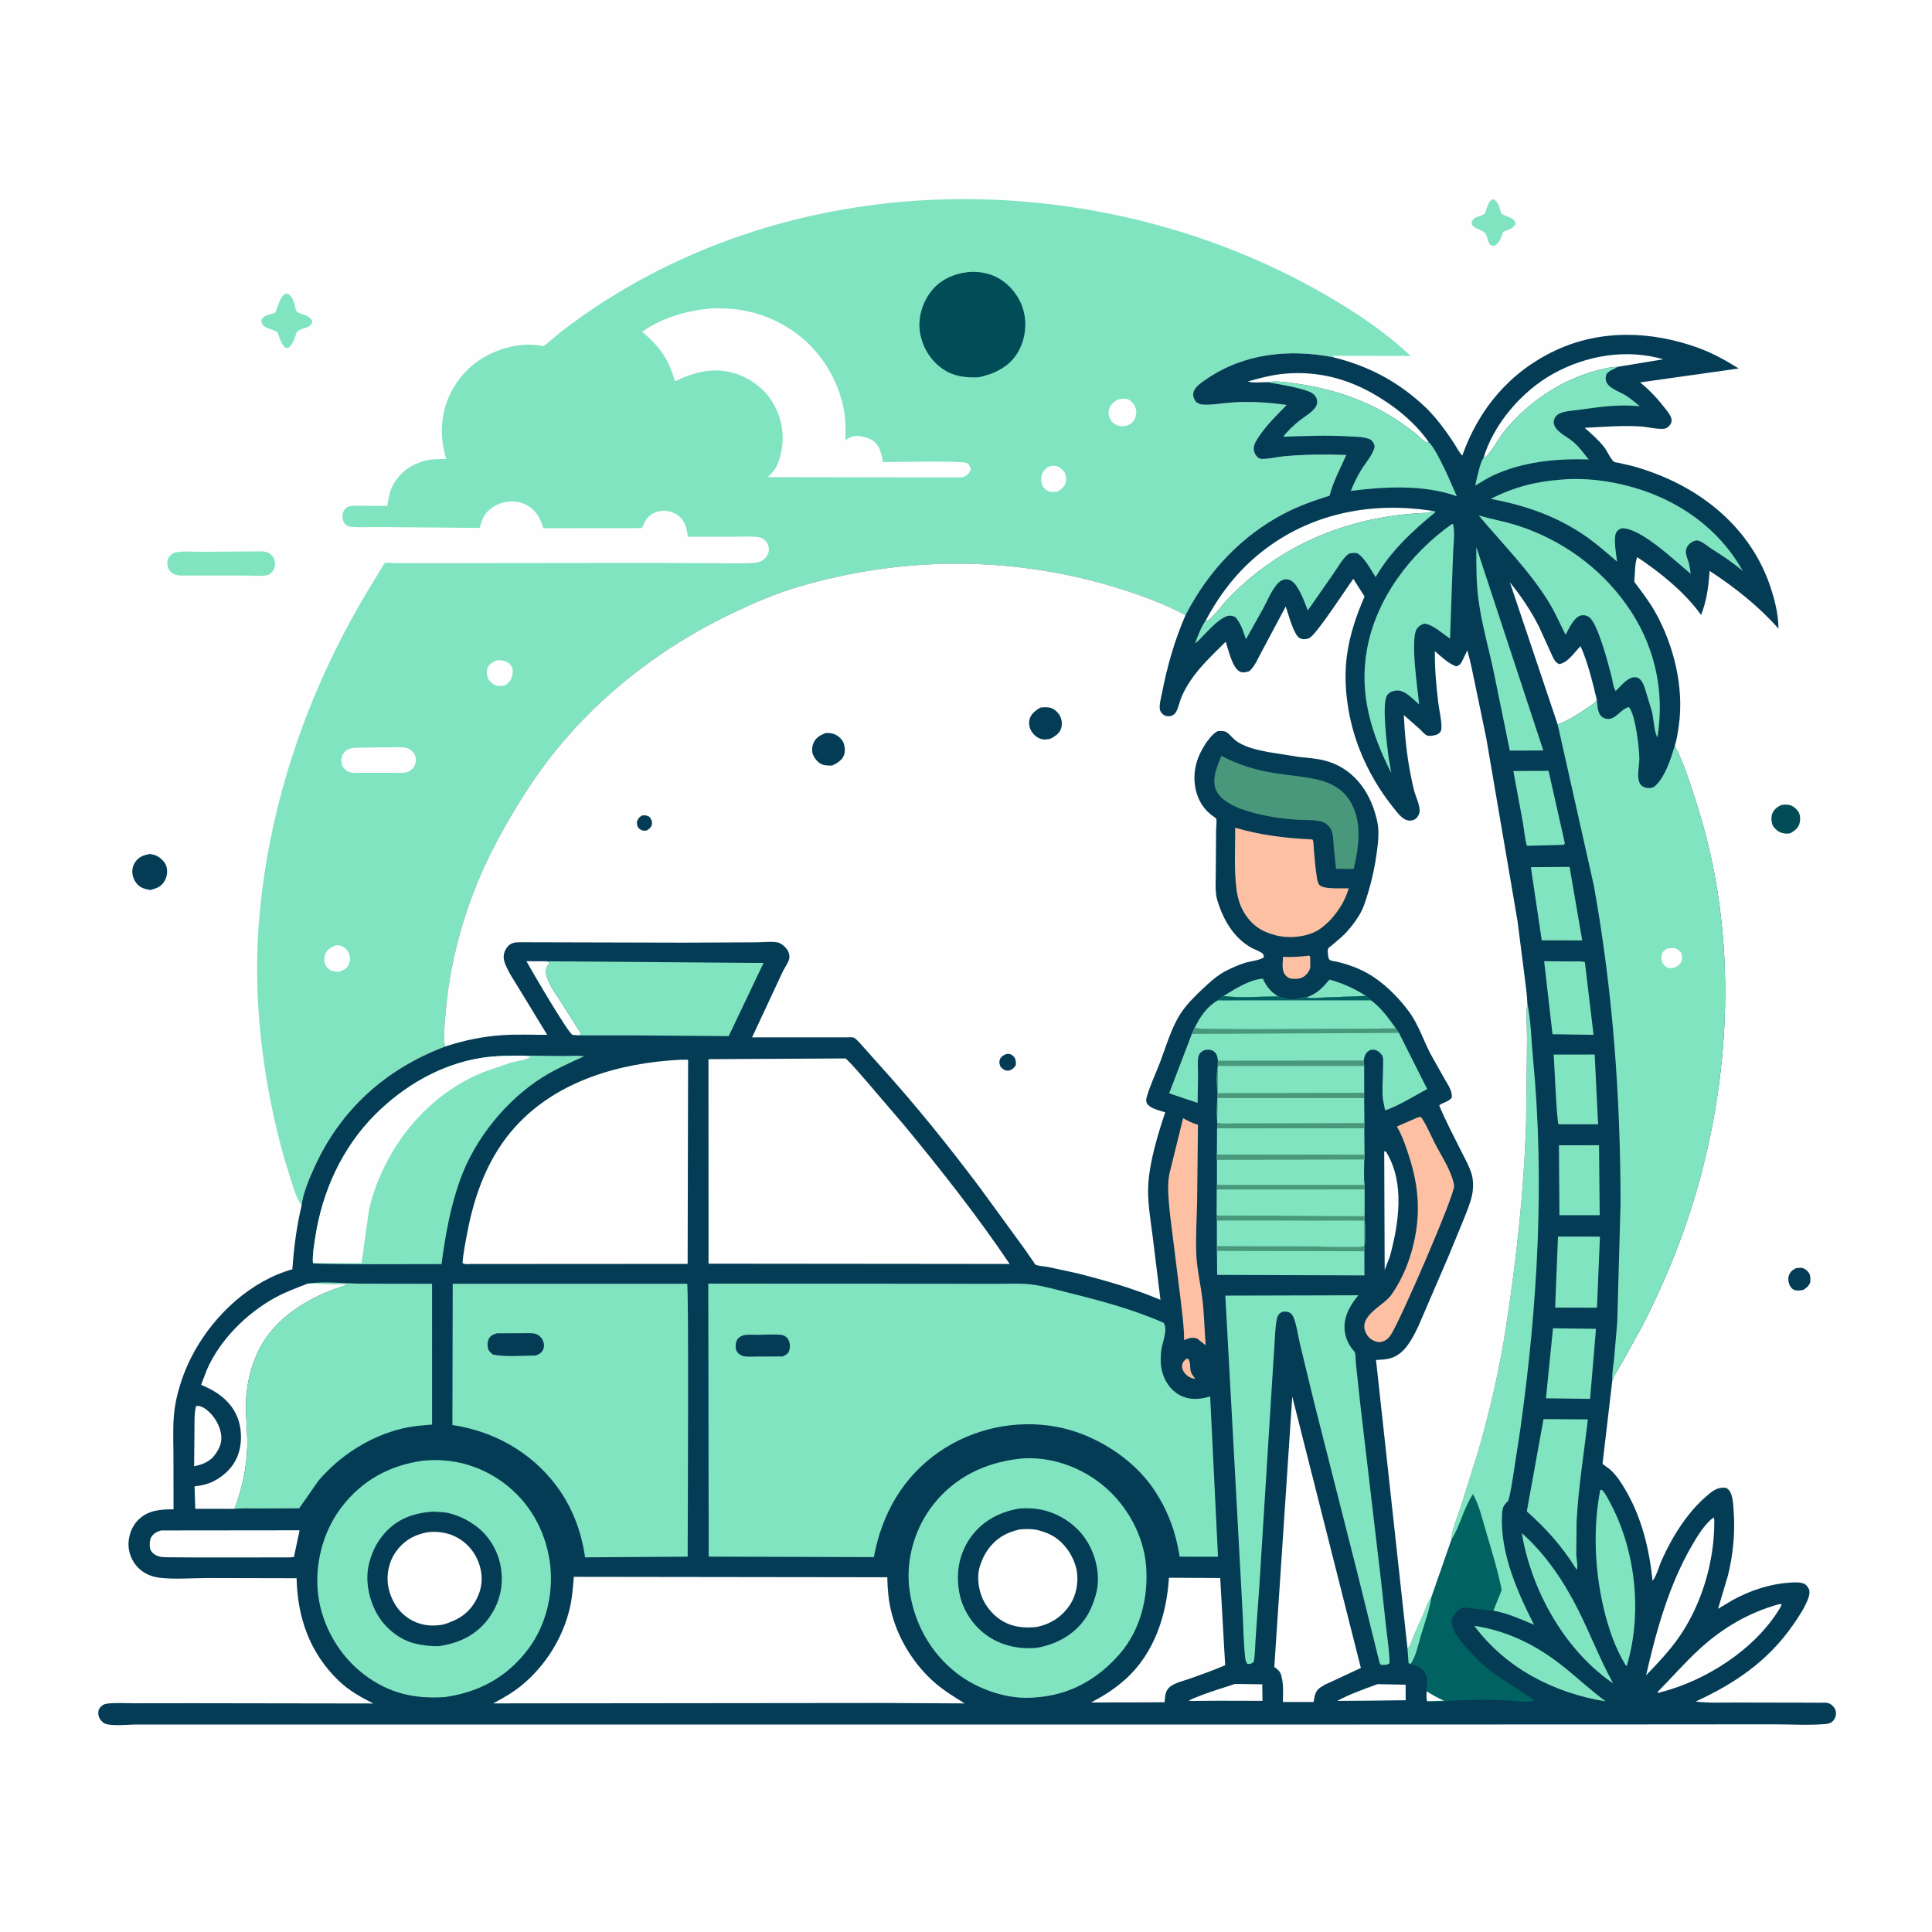 <svg version="1.1" xmlns="http://www.w3.org/2000/svg" style="display: block;" viewBox="0 0 2048 2048" width="1024" height="1024">
<path transform="translate(0,0)" fill="rgb(254,254,254)" d="M -0 -0 L 2048 0 L 2048 2048 L -0 2048 L -0 -0 z"/>
<path transform="translate(0,0)" fill="rgb(5,60,85)" d="M 1903.44 1344.5 C 1904.99 1344.13 1906.58 1343.99 1908.17 1343.94 C 1911.51 1343.84 1913.78 1345.24 1916.05 1347.54 C 1919.58 1351.11 1919.13 1354.75 1918.94 1359.5 C 1917.07 1363.61 1915.13 1365.03 1911.39 1367.48 C 1908.97 1367.77 1906.2 1368.28 1903.78 1367.86 C 1901.1 1367.4 1899.13 1365.93 1897.78 1363.62 C 1895.98 1360.54 1895.01 1355.85 1896.21 1352.38 C 1897.63 1348.28 1899.7 1346.49 1903.44 1344.5 z"/>
<path transform="translate(0,0)" fill="rgb(0,77,88)" d="M 1887.92 853.5 C 1890.69 852.721 1894.06 852.764 1896.87 853.342 C 1900.52 854.091 1904.36 857.373 1906.33 860.434 C 1908.45 863.714 1908.57 868.705 1907.7 872.408 C 1906.43 877.804 1902.14 880.895 1897.56 883.414 C 1895.61 883.726 1893.81 883.757 1891.85 883.517 C 1886.7 882.887 1882.75 880.292 1879.8 876 C 1877.67 872.895 1877.33 866.665 1878.43 863.192 C 1879.89 858.526 1883.69 855.507 1887.92 853.5 z"/>
<path transform="translate(0,0)" fill="rgb(5,60,85)" d="M 158.531 905.248 C 160.821 905.575 163.383 905.987 165.5 906.956 C 169.99 909.011 174.821 913.42 176.317 918.265 C 177.857 923.253 177.228 928.835 174.741 933.371 C 171.091 940.028 166.369 941.515 159.368 943.446 C 155.608 942.833 151.709 942.017 148.5 939.839 C 144.254 936.958 141.714 932.548 140.64 927.613 C 139.588 922.78 140.648 917.824 143.417 913.749 C 147.191 908.196 152.221 906.55 158.531 905.248 z"/>
<path transform="translate(0,0)" fill="rgb(129,228,193)" d="M 1581.34 211.5 L 1584.14 211.5 C 1588.35 215.339 1589.61 219.074 1590.85 224.571 L 1591.12 225.81 C 1593.98 228.573 1598.01 229.137 1601.5 230.929 C 1604.84 232.644 1605.42 233.502 1606.73 237 C 1604.26 242.322 1598.58 243.759 1593.44 245.734 C 1591.47 251.1 1590.1 256.282 1585.5 260.003 L 1584.38 260.366 C 1576.2 261.965 1577.87 250.808 1574.12 246.92 C 1571.39 244.093 1565.75 242.971 1562.46 240.479 C 1560.23 238.795 1560.41 238.12 1559.98 235.5 C 1562.53 228.558 1569.54 230.21 1574.07 226.364 C 1574.33 226.148 1575.32 222.654 1575.47 222.228 C 1576.87 218.233 1577.87 214.162 1581.34 211.5 z"/>
<path transform="translate(0,0)" fill="rgb(129,228,193)" d="M 302.187 311.5 L 305.5 311.442 C 309.678 314.565 311.001 318.312 312.365 323.235 C 312.912 325.21 313.423 329.488 315.108 330.619 C 321.113 334.653 326.28 332.787 330.948 340 L 330.724 341.675 C 329.839 348.289 318.562 347.431 314.867 351.771 C 314.146 352.618 313.323 355.884 312.896 357 C 311.15 361.557 309.843 365.125 306.075 368.5 C 304.876 368.734 303.718 368.705 302.5 368.727 C 298.332 364.437 296.543 359.451 294.84 353.8 L 294.47 352.543 C 290.24 349.552 285.17 348.866 280.825 346.299 C 277.714 344.461 277.434 342.869 276.8 339.5 C 279.458 334.388 283.392 334.127 288.394 332.517 C 288.827 332.377 291.534 331.679 291.803 331.397 C 292.315 330.861 293.129 327.996 293.419 327.257 C 295.632 321.616 297.118 315.038 302.187 311.5 z"/>
<path transform="translate(0,0)" fill="rgb(129,228,193)" d="M 271.678 584.497 C 275.814 584.334 282.008 584.247 285.548 586.533 C 288.504 588.442 291.044 591.934 291.428 595.5 C 291.856 599.481 290.918 603.772 288.075 606.66 C 286.661 608.098 285.009 609.387 282.978 609.761 C 275.732 611.097 266.175 610.038 258.712 610.06 L 197.998 610.076 C 192.451 610.101 186.697 610.637 182 607.109 C 179.071 604.909 177.641 601.125 177.402 597.582 C 177.191 594.452 177.866 591.623 180.078 589.324 C 182.007 587.32 183.439 586.13 186.229 585.546 C 194.322 583.853 204.639 584.99 213 584.93 L 271.678 584.497 z"/>
<path transform="translate(0,0)" fill="rgb(129,228,193)" d="M 319.737 1277.78 C 315.205 1271.72 313.167 1265.09 310.717 1258.02 L 301.481 1228.6 C 277.725 1143.88 267.009 1054.42 275.386 966.572 C 286.678 848.145 326.398 733.478 386.824 631.285 L 403.801 603.227 C 404.441 602.239 407.157 597.299 407.931 596.886 C 409.2 596.211 417.174 596.903 418.972 596.906 L 463.184 596.97 L 686.268 596.718 L 758.286 596.982 C 771.621 597.023 785.604 597.698 798.881 596.676 C 803.319 596.334 806.816 595.547 810.211 592.522 C 813.12 589.931 814.95 586.551 815.022 582.613 C 815.086 579.12 813.671 575.642 811.222 573.158 C 809.327 571.236 807.179 569.974 804.5 569.516 C 796.531 568.154 787.499 568.984 779.372 568.974 L 729.287 568.974 L 727.407 559.192 C 725.614 552.828 721.274 547.113 715.287 544.166 C 708.747 540.949 701.438 540.57 694.657 543.168 C 687.339 545.971 683.979 551.493 681.12 558.397 L 680.55 559.8 L 576.012 559.912 C 574.531 555.881 573.137 551.364 570.95 547.666 C 566.432 540.025 559.445 534.66 550.84 532.5 C 541.869 530.248 531.354 532.037 523.5 536.948 C 513.943 542.923 511.076 549.104 508.576 559.622 L 402.531 558.677 C 392.647 558.43 381.898 559.427 372.158 558.404 C 369.405 558.115 367.301 557.255 365.5 555.051 C 363.605 552.732 362.924 549.938 363.018 547 C 363.125 543.633 364.365 540.588 366.951 538.38 C 370.149 535.649 376.265 536.129 380.175 536.127 L 410.57 536.349 C 411.68 528.402 412.84 520.899 416.8 513.798 C 424.085 500.737 434.903 492.935 449 488.781 C 456.833 486.473 464.935 486.705 473.04 486.543 C 468.249 471.774 467.03 455.02 469.907 439.75 C 474.26 416.655 488.356 395.025 507.896 381.943 C 527.24 368.993 552.93 362.088 575.929 366.882 C 576.858 367.075 592.18 353.604 594.684 351.673 C 711.288 261.771 855.305 215.093 1002 211.329 C 1142.35 207.727 1284.5 242.578 1406 313.026 C 1437.27 331.154 1469.11 352.388 1495.38 377.362 L 1413.55 377.22 L 1413.04 378.656 C 1367.12 369.751 1319.31 374.457 1279.85 401.2 C 1274.86 404.583 1265.93 410.135 1264.96 416.5 C 1264.37 420.345 1265.67 423.122 1267.86 426.14 C 1270.05 427.548 1271.9 428.677 1274.59 428.866 C 1284.85 429.587 1296.89 427.211 1307.32 426.554 C 1326.36 425.357 1345.07 426.633 1363.93 429.288 C 1353.63 439.784 1343.08 450.038 1334.81 462.284 C 1332.31 466 1329.22 470.457 1329.03 475.062 C 1328.88 478.649 1330.38 482.057 1332.93 484.519 C 1334.71 486.244 1336.33 486.584 1338.82 486.5 C 1346.9 486.226 1355.3 484.083 1363.46 483.427 C 1384.37 481.743 1406.07 481.419 1427.03 482.322 C 1420.65 496.842 1413.43 509.922 1409.37 525.404 C 1392.88 530.586 1376.64 536.317 1361.29 544.34 C 1315.96 568.031 1280.9 605.545 1257.43 650.66 L 1256.66 652.148 C 1232.64 639.158 1204.66 629.284 1178.58 621.495 C 1069.46 588.912 953.754 589.904 844.785 622.536 C 821.792 629.421 799.205 639.171 777.533 649.434 C 705.57 683.512 639.714 733.156 589.446 795.139 C 565.262 824.959 544.921 857.883 526.824 891.67 C 497.081 947.201 477.385 1011.06 472.292 1073.94 C 471.357 1085.48 469.952 1097.96 471.551 1109.47 C 408.824 1133.21 360.987 1176.09 333.156 1237.62 C 327.88 1249.28 321.028 1265.09 319.737 1277.78 z"/>
<path transform="translate(0,0)" fill="rgb(254,254,254)" d="M 1112.15 494.5 C 1114.37 493.776 1116.42 493.59 1118.74 493.878 C 1122.37 494.328 1126.09 497.441 1128.18 500.332 C 1130.31 503.287 1130.56 507.899 1129.73 511.358 C 1128.59 516.049 1125.09 518.513 1121.28 521.031 C 1118.89 521.484 1116.42 521.653 1114 521.345 C 1110.81 520.941 1107.99 519.089 1106.11 516.5 C 1103.61 513.057 1103.22 507.762 1104.22 503.729 C 1105.34 499.231 1108.35 496.775 1112.15 494.5 z"/>
<path transform="translate(0,0)" fill="rgb(254,254,254)" d="M 526.034 700.122 C 528.071 699.995 530.164 699.845 532.191 700.144 C 536.068 700.715 539.57 702.42 541.791 705.732 C 544.088 709.158 543.781 713.337 542.747 717.161 C 541.495 721.794 538.543 724.624 534.5 726.933 C 531.803 727.165 528.758 727.464 526.139 726.67 C 522.713 725.631 519.383 722.788 517.693 719.645 C 515.88 716.27 515.549 711.919 516.814 708.32 C 518.357 703.932 522.16 702.164 526.034 700.122 z"/>
<path transform="translate(0,0)" fill="rgb(254,254,254)" d="M 355.15 1002.5 C 357.478 1002.05 359.162 1001.87 361.459 1002.64 C 364.944 1003.8 368.252 1006.89 369.734 1010.26 C 371.348 1013.92 371.479 1018.37 369.882 1022.03 C 367.77 1026.87 364.422 1028.23 359.775 1030.02 C 357.201 1030.06 354.722 1029.94 352.233 1029.21 C 348.782 1028.18 346.338 1025.71 344.853 1022.5 C 343.237 1019.01 343.666 1014.05 345.198 1010.57 C 347.111 1006.23 350.954 1004.18 355.15 1002.5 z"/>
<path transform="translate(0,0)" fill="rgb(254,254,254)" d="M 1185.33 423.5 C 1188.44 422.569 1192.93 422.181 1196.03 423.451 C 1199.35 424.818 1202.02 428.266 1203.38 431.5 C 1204.96 435.283 1204.86 439.597 1203.21 443.358 C 1201.31 447.678 1198.77 449.525 1194.5 451.257 C 1191.59 451.84 1189.02 452.284 1186.11 451.442 C 1181.93 450.231 1178.63 447.806 1176.67 443.862 C 1175.09 440.681 1174.63 436.598 1175.82 433.219 C 1177.53 428.374 1180.94 425.773 1185.33 423.5 z"/>
<path transform="translate(0,0)" fill="rgb(254,254,254)" d="M 383.333 792.484 L 417.371 792.139 C 423.16 792.111 430.915 791.352 435.684 795.251 C 438.358 797.437 440.716 801.193 440.89 804.696 C 441.082 808.55 439.636 812.535 436.858 815.236 C 432.154 819.813 427.352 819.159 421.25 819.238 L 384.704 819.178 C 380.104 819.167 372.452 820.089 368.5 817.677 C 365.348 815.754 362.709 812.915 362.116 809.18 C 361.519 805.414 361.925 801.318 364.412 798.255 C 369.666 791.781 375.839 792.88 383.333 792.484 z"/>
<path transform="translate(0,0)" fill="rgb(0,77,88)" d="M 1026.77 288.378 C 1037.95 287.5 1049.39 289.598 1059.12 295.296 C 1071.6 302.613 1081.46 315.599 1085.05 329.629 C 1088.96 344.934 1086.44 361.905 1077.89 375.266 C 1068.82 389.424 1053.12 396.758 1037.19 399.976 C 1023.98 400.526 1010.75 399.02 999.594 391.286 C 986.409 382.145 977.98 368.467 975.293 352.722 C 972.747 337.797 977.413 321.453 986.5 309.528 C 996.485 296.425 1010.76 290.185 1026.77 288.378 z"/>
<path transform="translate(0,0)" fill="rgb(254,254,254)" d="M 748.9 327.383 C 754.054 326.559 759.977 326.953 765.229 326.97 C 799.752 327.085 834.632 341.561 858.81 366.144 C 877.47 385.116 890.651 410.287 894.935 436.619 C 896.553 446.563 896.339 456.697 896.242 466.737 C 898.652 464.895 900.923 463.269 903.946 462.625 C 910.909 461.142 920.381 463.485 926.081 467.691 C 932.334 472.305 934.52 481.091 935.605 488.356 L 935.814 489.822 C 947.206 489.815 1020.63 488.165 1025 490.948 C 1027.66 492.642 1027.97 494.197 1028.97 497 C 1028.62 498.946 1028.21 500.218 1026.91 501.711 C 1024.68 504.298 1021.99 505.832 1018.53 506.05 L 941.571 506.017 L 814.426 505.795 L 814.333 505.212 C 819.43 500.567 822.597 496.684 825.034 490.04 C 831.921 471.264 831.144 450.801 822.443 432.747 C 814.058 415.347 798.998 402.667 780.806 396.383 C 758.056 388.526 736.546 394.077 715.508 404.211 C 708.626 380.44 699.582 367.712 680.785 351.737 C 700.988 337.387 724.503 330.393 748.9 327.383 z"/>
<path transform="translate(0,0)" fill="rgb(5,60,85)" d="M 1413.04 378.656 C 1449.85 387.721 1480.45 403.62 1508.49 429.296 C 1521.56 441.265 1532.42 456.206 1542.03 471 C 1543.28 472.916 1548.46 482.37 1550.15 482.758 C 1567.72 433.269 1600.61 394.183 1648.56 371.61 C 1697.07 348.771 1751.34 350.84 1800.9 369.005 C 1816.04 374.555 1829.5 382.19 1843.17 390.612 L 1738.61 405.347 C 1749.28 414.113 1757.48 422.956 1765.83 433.851 C 1768.26 437.021 1772.15 441.699 1771.95 446 C 1771.8 449.232 1769.32 452.133 1766.6 453.698 C 1761.94 456.374 1745.84 452.465 1739.76 452.086 C 1719.59 450.826 1699.96 452.464 1679.82 453.521 C 1687.21 460.042 1694.58 466.367 1700.64 474.198 C 1703.69 478.139 1707.54 487.149 1711.17 489.687 C 1711.72 490.069 1714.65 490.403 1715.35 490.549 L 1728.79 493.599 C 1738.21 496.063 1747.39 499.135 1756.46 502.664 C 1812.23 524.362 1858.03 565.244 1877.03 623 C 1880.99 635.046 1884.22 647.964 1885.04 660.642 L 1885.27 666.358 C 1864.18 642.514 1838.84 622.539 1812.24 605.151 C 1811.19 621.506 1809.24 636.506 1803.23 651.909 C 1786.52 628.362 1759.62 606.484 1735.52 590.595 C 1732.75 597.305 1733.26 609.045 1732.36 616.66 C 1740.17 627.054 1748.15 637.409 1754.55 648.755 C 1774.4 683.922 1785.38 729.031 1779.59 769.323 C 1778.59 776.287 1777.56 783.802 1775.36 790.499 C 1785.37 809.909 1791.85 831.472 1798.55 852.196 C 1843.09 989.982 1836.27 1144.85 1792.4 1282.01 C 1778.55 1325.32 1760.73 1367.46 1739.71 1407.79 L 1720.06 1443.26 C 1716.28 1449.88 1711.86 1456.43 1709.08 1463.54 L 1698.73 1551.78 L 1705.98 1557.12 C 1713 1562.94 1718.23 1571.21 1722.83 1578.99 C 1740.3 1608.54 1748.3 1641.94 1751.81 1675.79 C 1756.18 1670.24 1758.6 1660.27 1761.61 1653.6 C 1773.04 1628.19 1789.27 1602.15 1810.92 1584.28 C 1817 1579.26 1821.38 1576.36 1829.5 1577.13 C 1831.42 1578.25 1832.7 1579.13 1833.84 1581.09 C 1837.15 1586.82 1837.4 1596.35 1837.84 1602.94 C 1839.35 1625.55 1837.11 1648.3 1831.65 1670.28 L 1821.19 1705.39 L 1837.33 1695.78 C 1855.28 1686.11 1875.54 1679.19 1895.97 1677.77 C 1900.94 1677.43 1906.7 1676.85 1911.5 1678.46 C 1915.08 1679.67 1916.35 1682.3 1917.97 1685.5 C 1918.29 1688.9 1917.99 1691.23 1916.79 1694.45 C 1913.13 1704.27 1906.77 1713.67 1900.84 1722.26 C 1874.45 1760.53 1839.01 1784.64 1797.36 1803.72 C 1811.38 1805.41 1826.03 1804.73 1840.16 1804.76 L 1907.79 1804.87 L 1928.72 1804.96 C 1932.44 1804.97 1936.62 1804.42 1940 1806.2 C 1942.68 1807.61 1945.45 1810.99 1946.01 1814 C 1946.7 1817.76 1945.67 1821.29 1943.17 1824.17 C 1941.04 1826.63 1937.92 1827.33 1934.79 1827.58 C 1916.36 1829.05 1896.98 1827.81 1878.45 1827.83 L 1763.21 1827.93 L 1394.93 1828.06 L 143.325 1828.05 C 135.737 1828.06 114.516 1830.49 109.327 1825.97 C 105.834 1822.93 104.319 1820.45 104.185 1815.77 C 104.111 1813.16 105.114 1810.88 106.973 1809.09 C 108.753 1807.38 110.534 1806.33 113 1805.99 C 122.25 1804.72 132.783 1805.58 142.176 1805.55 L 202.824 1805.48 L 395.746 1805.77 C 382.511 1799.15 369.741 1791.98 358.994 1781.62 C 328.343 1752.08 315.315 1714.72 314.396 1672.97 L 219.625 1672.76 C 203.196 1672.82 185.14 1674.38 168.877 1672.44 C 158.806 1671.24 149.553 1666.44 143.379 1658.28 C 137.972 1651.12 135.189 1641.45 136.498 1632.5 L 136.747 1631 C 137.9 1623.81 141.08 1616.76 146.229 1611.5 C 156.773 1600.73 169.848 1599.96 183.951 1599.97 L 183.876 1546 C 183.887 1531.17 183.101 1515.79 184.31 1501.01 C 186.223 1477.63 194.896 1452.48 206.307 1432.09 C 228.192 1393 265.988 1357.84 309.91 1345.48 C 311.615 1322.08 314.312 1300.64 319.737 1277.78 C 321.028 1265.09 327.88 1249.28 333.156 1237.62 C 360.987 1176.09 408.824 1133.21 471.551 1109.47 C 469.952 1097.96 471.357 1085.48 472.292 1073.94 C 477.385 1011.06 497.081 947.201 526.824 891.67 C 544.921 857.883 565.262 824.959 589.446 795.139 C 639.714 733.156 705.57 683.512 777.533 649.434 C 799.205 639.171 821.792 629.421 844.785 622.536 C 953.754 589.904 1069.46 588.912 1178.58 621.495 C 1204.66 629.284 1232.64 639.158 1256.66 652.148 L 1257.43 650.66 C 1280.9 605.545 1315.96 568.031 1361.29 544.34 C 1376.64 536.317 1392.88 530.586 1409.37 525.404 C 1413.43 509.922 1420.65 496.842 1427.03 482.322 C 1406.07 481.419 1384.37 481.743 1363.46 483.427 C 1355.3 484.083 1346.9 486.226 1338.82 486.5 C 1336.33 486.584 1334.71 486.244 1332.93 484.519 C 1330.38 482.057 1328.88 478.649 1329.03 475.062 C 1329.22 470.457 1332.31 466 1334.81 462.284 C 1343.08 450.038 1353.63 439.784 1363.93 429.288 C 1345.07 426.633 1326.36 425.357 1307.32 426.554 C 1296.89 427.211 1284.85 429.587 1274.59 428.866 C 1271.9 428.677 1270.05 427.548 1267.86 426.14 C 1265.67 423.122 1264.37 420.345 1264.96 416.5 C 1265.93 410.135 1274.86 404.583 1279.85 401.2 C 1319.31 374.457 1367.12 369.751 1413.04 378.656 z"/>
<path transform="translate(0,0)" fill="rgb(254,192,163)" d="M 1257.44 1440.5 L 1259.01 1440.24 C 1262.35 1442.32 1261.09 1449.9 1262.28 1453.8 C 1263.08 1456.38 1264.56 1458.29 1266.16 1460.44 L 1266.96 1461.5 L 1264.5 1461.25 C 1261.8 1460.32 1259.68 1459.37 1257.57 1457.38 C 1255.06 1455.01 1252.83 1451.62 1253.08 1448 C 1253.35 1443.99 1254.66 1443.02 1257.44 1440.5 z"/>
<path transform="translate(0,0)" fill="rgb(129,228,193)" d="M 1296.92 1055.83 C 1309.13 1048.32 1323.99 1038.66 1338.65 1037.37 C 1342.71 1045.9 1346.72 1051.16 1354.86 1056.21 C 1336.15 1056.27 1315.41 1058.15 1296.92 1055.83 z"/>
<path transform="translate(0,0)" fill="rgb(129,228,193)" d="M 1384.81 1057.29 C 1396.12 1053.35 1401.82 1047.34 1409.32 1038.38 C 1423.76 1042.42 1435.4 1047.71 1448.06 1055.76 L 1405.5 1057.29 C 1399.03 1057.5 1391.06 1058.73 1384.81 1057.29 z"/>
<path transform="translate(0,0)" fill="rgb(254,192,163)" d="M 1383.74 1013.45 L 1387.5 1012.94 L 1388.84 1014 L 1388.98 1025 C 1388.52 1028.87 1385.67 1032.62 1382.59 1034.89 C 1378.07 1038.21 1372.6 1037.84 1367.35 1037.18 C 1365.98 1036.41 1364.47 1035.59 1363.32 1034.5 C 1358.06 1029.53 1359.82 1020.6 1360.14 1014.16 C 1368.11 1014.9 1375.79 1014.18 1383.74 1013.45 z"/>
<path transform="translate(0,0)" fill="rgb(254,254,254)" d="M 1460.36 1785.27 L 1489.98 1785.84 L 1490.11 1802.32 L 1452.25 1802.77 L 1417.47 1803.01 C 1430.96 1795.8 1445.98 1790.44 1460.36 1785.27 z"/>
<path transform="translate(0,0)" fill="rgb(254,254,254)" d="M 613.289 1097.51 L 607 1097.04 C 602.664 1096.02 562.408 1027.08 558.096 1018.93 L 579.558 1019 L 582.89 1020.5 L 582.27 1021.25 C 579.307 1024.93 578.322 1027.57 579.017 1032.34 C 580.473 1042.34 589.886 1054.62 595.251 1063.08 L 616.12 1096 C 614.232 1097.19 615.182 1096.7 613.289 1097.51 z"/>
<path transform="translate(0,0)" fill="rgb(254,254,254)" d="M 1309.03 1785.04 L 1338.06 1785.42 L 1338.3 1802.96 L 1291.5 1802.84 L 1260.39 1803.09 C 1262.11 1801.16 1267.13 1799.6 1269.61 1798.58 C 1282.38 1793.31 1295.95 1789.47 1309.03 1785.04 z"/>
<path transform="translate(0,0)" fill="rgb(254,254,254)" d="M 1467.32 1220.5 L 1469.04 1220.58 L 1469.97 1222.09 C 1489.32 1254.49 1482.69 1297.21 1473.43 1331.61 L 1467.81 1346.29 L 1467.32 1220.5 z"/>
<path transform="translate(0,0)" fill="rgb(254,254,254)" d="M 207.814 1490.5 L 208.813 1490.32 C 212.43 1490.13 216.364 1492.3 219.107 1494.48 C 227.594 1501.24 233.901 1512.14 234.606 1523.05 C 235.176 1531.88 230.529 1539.19 224.999 1545.56 C 218.618 1550.78 213.708 1552.75 205.784 1554.21 L 206.143 1514.12 C 206.262 1506.63 205.87 1497.72 207.814 1490.5 z"/>
<path transform="translate(0,0)" fill="rgb(254,254,254)" d="M 1343.56 405.127 C 1339.02 405.033 1326.36 406.177 1322.83 404.376 C 1334.06 401.189 1345.32 398.113 1356.93 396.678 C 1390.86 392.482 1423.56 399.564 1453.38 416.089 C 1476.44 428.874 1499.37 446.834 1514.49 468.631 C 1513.49 469.313 1513.64 469.435 1512 468.915 C 1509.07 467.988 1502.44 460.956 1499.65 458.8 C 1491.16 452.27 1482.39 445.995 1473.21 440.476 C 1437.98 419.298 1399.13 408.813 1358.5 404.733 C 1353.08 404.189 1348.89 404.243 1343.56 405.127 z"/>
<path transform="translate(0,0)" fill="rgb(254,254,254)" d="M 1572.47 485.85 C 1583.17 449.424 1613.37 414.579 1646.23 396.302 C 1681.42 376.722 1724.03 369.467 1763.15 380.867 L 1714.9 388.836 C 1705.64 389.129 1696.12 391.646 1687.28 394.298 C 1655.37 403.87 1626.67 422.413 1603.86 446.613 C 1599.59 451.154 1595.52 455.899 1591.82 460.924 C 1587.16 467.247 1579.14 482.606 1572.47 485.85 z"/>
<path transform="translate(0,0)" fill="rgb(129,228,193)" d="M 1562.84 1723.47 C 1596.6 1728.42 1626.85 1743.1 1653.74 1763.91 C 1670.27 1776.7 1685.29 1791.1 1702.17 1803.57 C 1647.55 1794.77 1596.3 1768.5 1562.84 1723.47 z"/>
<path transform="translate(0,0)" fill="rgb(129,228,193)" d="M 1604.21 817.287 L 1641.53 817.137 L 1658.83 893.97 L 1657.5 895.595 L 1618.62 896.557 C 1616.23 888.807 1615.67 879.421 1614.21 871.344 L 1604.21 817.287 z"/>
<path transform="translate(0,0)" fill="rgb(129,228,193)" d="M 1652.55 1214.05 L 1695.05 1214.01 L 1695.74 1288.14 L 1653.07 1288.15 L 1652.55 1214.05 z"/>
<path transform="translate(0,0)" fill="rgb(254,254,254)" d="M 1278.16 657.703 C 1294.57 626.939 1315.07 601.347 1343.24 580.55 C 1393.84 543.192 1455.88 532.012 1517.28 541.386 L 1516.5 543.519 C 1434.6 545.578 1358.15 575.421 1301.31 635.265 C 1294.23 642.72 1287.84 652.424 1279.63 658.518 L 1278.16 657.703 z"/>
<path transform="translate(0,0)" fill="rgb(129,228,193)" d="M 1646.95 1117.87 L 1690.42 1117.85 L 1694.07 1191.82 L 1652.12 1191.75 C 1650.09 1188 1647.69 1126.74 1646.95 1117.87 z"/>
<path transform="translate(0,0)" fill="rgb(254,254,254)" d="M 1885.8 1700.5 C 1887.83 1700.25 1886.89 1700.06 1888.61 1701 L 1887.19 1704 C 1861.11 1747.97 1808.67 1781.66 1759.5 1794.05 L 1757.54 1794.59 L 1757.15 1793.5 C 1772.02 1778.52 1786.06 1762.26 1801.61 1748.02 C 1826.14 1725.55 1853.8 1709.39 1885.8 1700.5 z"/>
<path transform="translate(0,0)" fill="rgb(129,228,193)" d="M 1622.77 919.242 L 1663.8 918.915 L 1677.23 996.848 L 1634.31 996.801 L 1622.77 919.242 z"/>
<path transform="translate(0,0)" fill="rgb(129,228,193)" d="M 1636.85 1018.92 L 1666.22 1019.17 C 1670.56 1019.21 1675.88 1018.66 1680.02 1019.86 L 1689.24 1096.97 L 1645.72 1096.32 L 1636.85 1018.92 z"/>
<path transform="translate(0,0)" fill="rgb(129,228,193)" d="M 1651.54 1310.84 L 1696 1310.86 L 1692.86 1386.22 L 1648.54 1386.09 L 1651.54 1310.84 z"/>
<path transform="translate(0,0)" fill="rgb(129,228,193)" d="M 1613.13 1625.09 C 1638.21 1647.28 1657.76 1676.31 1672.73 1706.1 C 1685.74 1731.99 1696.02 1759.05 1710.02 1784.47 L 1708.1 1783.17 C 1657.65 1747.73 1623.18 1685.12 1613.13 1625.09 z"/>
<path transform="translate(0,0)" fill="rgb(129,228,193)" d="M 1646.24 1408.05 L 1691.81 1408.6 L 1685.55 1482.84 L 1638.78 1482.25 L 1646.24 1408.05 z"/>
<path transform="translate(0,0)" fill="rgb(254,254,254)" d="M 1816.44 1608.5 C 1817.12 1609.83 1817.21 1610.58 1817.22 1612.09 C 1817.54 1654.59 1804.27 1700.07 1780.04 1735.12 C 1769.77 1749.98 1757.39 1762.92 1744.93 1775.91 C 1755.63 1728.7 1769.5 1679.13 1794.12 1637.25 C 1800.07 1627.12 1806.99 1615.76 1816.44 1608.5 z"/>
<path transform="translate(0,0)" fill="rgb(254,254,254)" d="M 1651.21 767.993 L 1600.54 617.333 C 1612.51 631.896 1623.13 647.855 1631.6 664.716 L 1645.87 696.093 C 1647.6 699.577 1649.25 702.728 1653 703.989 C 1662.15 702.312 1669.03 691.33 1675.46 684.96 C 1683.58 703.482 1688.03 722.567 1692.76 742.15 C 1690.16 745.691 1686 748.008 1682.4 750.471 C 1672.84 757.009 1662.12 764.002 1651.21 767.993 z"/>
<path transform="translate(0,0)" fill="rgb(254,254,254)" d="M 170.658 1622.34 L 317.575 1622.18 L 311.591 1650.5 L 307.25 1650.91 L 210.262 1650.99 L 182.012 1650.79 C 177.173 1650.73 171.032 1651.1 166.51 1649.19 C 163.6 1647.96 160.423 1645.5 159.398 1642.4 C 158.316 1639.13 158.549 1632.45 160.29 1629.49 C 162.649 1625.46 166.383 1623.64 170.658 1622.34 z"/>
<path transform="translate(0,0)" fill="rgb(129,228,193)" d="M 1289.93 1321.03 L 1394.12 1321.28 C 1410.96 1321.36 1429.39 1322.96 1446.1 1321.12 L 1446.28 1326.39 L 1446.37 1351.98 L 1290.23 1351.43 L 1289.99 1326.02 L 1289.93 1321.03 z"/>
<path transform="translate(0,0)" fill="rgb(73,152,124)" d="M 1289.93 1321.03 L 1394.12 1321.28 C 1410.96 1321.36 1429.39 1322.96 1446.1 1321.12 L 1446.28 1326.39 L 1289.99 1326.02 L 1289.93 1321.03 z"/>
<path transform="translate(0,0)" fill="rgb(129,228,193)" d="M 1696.3 1579.5 L 1697.94 1579.17 C 1700.96 1581.93 1703.18 1586.3 1705.16 1589.87 C 1733.44 1640.86 1741.25 1707.57 1725.08 1763.66 L 1724.77 1765.5 L 1723.5 1765.64 C 1712.04 1746.98 1704.7 1725.24 1699.75 1704 C 1690.5 1664.24 1688.5 1619.77 1696.3 1579.5 z"/>
<path transform="translate(0,0)" fill="rgb(129,228,193)" d="M 1564.97 579.902 L 1635.96 795.543 L 1600.46 795.665 L 1583.41 712.236 C 1577.95 686.531 1570.44 660.747 1567.1 634.669 C 1564.76 616.464 1564.96 598.214 1564.97 579.902 z"/>
<path transform="translate(0,0)" fill="rgb(129,228,193)" d="M 1289.88 1288.35 L 1446.33 1288.99 C 1447.15 1296.54 1447.09 1304.06 1447.02 1311.64 C 1446.99 1314.85 1447.36 1318.14 1446.1 1321.12 C 1429.39 1322.96 1410.96 1321.36 1394.12 1321.28 L 1289.93 1321.03 L 1289.93 1293.83 L 1289.88 1288.35 z"/>
<path transform="translate(0,0)" fill="rgb(73,152,124)" d="M 1289.88 1288.35 L 1446.33 1288.99 C 1447.15 1296.54 1447.09 1304.06 1447.02 1311.64 C 1446.99 1314.85 1447.36 1318.14 1446.1 1321.12 L 1446.16 1293.91 L 1289.93 1293.83 L 1289.88 1288.35 z"/>
<path transform="translate(0,0)" fill="rgb(254,192,163)" d="M 1254.16 1185.3 C 1258.93 1188.01 1263.34 1190.27 1268.59 1191.91 L 1269.91 1192.31 L 1268.97 1275.84 C 1268.51 1293.51 1267.4 1311.2 1268.1 1328.88 C 1268.74 1345.24 1272.53 1360.39 1274.51 1376.5 C 1276.51 1392.76 1276.79 1409.65 1278.04 1426.03 L 1269.07 1418.97 C 1264.12 1417.44 1261.33 1418.06 1256.54 1420.05 L 1255.23 1420.61 C 1255.16 1406.38 1253.16 1391.87 1251.51 1377.73 L 1240.03 1285.44 C 1238.92 1272.84 1237.03 1256.92 1239.54 1244.59 L 1254.16 1185.3 z"/>
<path transform="translate(0,0)" fill="rgb(129,228,193)" d="M 1636.19 1504.31 L 1683.2 1504.62 C 1679.08 1540.67 1673.09 1576.88 1671.26 1613.13 L 1670.92 1647.44 C 1671.01 1652.1 1672.94 1659.99 1671.5 1664.07 L 1669.5 1661.12 C 1655.32 1638.44 1638.42 1619.89 1618.48 1602.15 L 1636.19 1504.31 z"/>
<path transform="translate(0,0)" fill="rgb(129,228,193)" d="M 1448.06 1055.76 L 1453.4 1060.41 C 1464.13 1068.35 1472.07 1079.45 1479.72 1090.22 C 1455.69 1090.14 1272.62 1092.48 1266.31 1089.73 C 1272.35 1077.57 1278.86 1067.51 1290.84 1060.46 L 1296.92 1055.83 C 1315.41 1058.15 1336.15 1056.27 1354.86 1056.21 L 1360.25 1058.09 C 1365.52 1060.06 1373.55 1059.49 1379 1058.3 C 1380.39 1057.99 1383.5 1056.95 1384.81 1057.29 C 1391.06 1058.73 1399.03 1057.5 1405.5 1057.29 L 1448.06 1055.76 z"/>
<path transform="translate(0,0)" fill="rgb(0,98,97)" d="M 1448.06 1055.76 L 1453.4 1060.41 L 1290.84 1060.46 L 1296.92 1055.83 C 1315.41 1058.15 1336.15 1056.27 1354.86 1056.21 L 1360.25 1058.09 C 1365.52 1060.06 1373.55 1059.49 1379 1058.3 C 1380.39 1057.99 1383.5 1056.95 1384.81 1057.29 C 1391.06 1058.73 1399.03 1057.5 1405.5 1057.29 L 1448.06 1055.76 z"/>
<path transform="translate(0,0)" fill="rgb(254,192,163)" d="M 1502.88 1184.5 C 1505.22 1183.93 1504.01 1184.03 1506.5 1184.25 C 1512.42 1192.87 1516.45 1203.01 1521.22 1212.32 C 1528.37 1226.26 1538.77 1241.15 1541.45 1256.75 C 1542.88 1265.08 1483.24 1402.59 1474.08 1415.38 C 1470.68 1420.13 1467.96 1421.91 1462.2 1422.78 L 1459.64 1422.35 C 1454.9 1421.23 1451.17 1418.68 1448.71 1414.42 C 1437.77 1395.48 1466.04 1384.76 1474.5 1373.05 C 1484.49 1359.22 1491.89 1342.56 1496.48 1326.17 C 1506.41 1290.74 1504.73 1259.32 1493.32 1224.7 C 1489.95 1214.47 1486.66 1204.5 1481.3 1195.11 L 1480.74 1194.14 L 1502.88 1184.5 z"/>
<path transform="translate(0,0)" fill="rgb(129,228,193)" d="M 1572.47 485.85 C 1579.14 482.606 1587.16 467.247 1591.82 460.924 C 1595.52 455.899 1599.59 451.154 1603.86 446.613 C 1626.67 422.413 1655.37 403.87 1687.28 394.298 C 1696.12 391.646 1705.64 389.129 1714.9 388.836 C 1712.62 390.24 1710.5 391.45 1708.04 392.49 C 1705.76 393.449 1704.57 394.731 1702.93 396.5 C 1701.89 399.622 1701.62 402.156 1703.02 405.255 C 1706.15 412.204 1717.61 415.361 1723.85 419.5 C 1728.9 422.844 1733.71 426.756 1738.27 430.729 L 1736.66 430.554 C 1715.3 428.339 1693.62 431.698 1672.5 434.597 C 1666.01 435.487 1655.34 435.788 1650.28 440.304 C 1648.32 442.051 1646.99 444.768 1647.01 447.419 C 1647.05 451.969 1650.35 455.523 1653.62 458.282 C 1657.91 461.897 1663 464.461 1667.32 468.039 C 1673.56 473.209 1679.03 480.733 1684.09 487.096 C 1649.59 485.899 1613.8 489.438 1582.15 504.241 C 1575.75 507.236 1569.93 511.337 1563.75 514.772 C 1564.71 510.629 1569.45 487.862 1572.47 485.85 z"/>
<path transform="translate(0,0)" fill="rgb(254,254,254)" d="M 326.468 1360.57 L 354.12 1361.04 C 359.185 1361.07 364.871 1360.61 369.832 1361.55 C 334.028 1371.64 295.869 1392.63 277.059 1426.05 C 265.789 1446.07 260.554 1469.38 260.726 1492.25 C 260.832 1506.34 262.572 1520.23 262.063 1534.38 C 261.248 1557.01 256.546 1578.3 248.577 1599.44 L 206.973 1599.4 L 206.239 1575.58 C 211.384 1574.98 216.316 1574.22 221.208 1572.42 C 233.786 1567.8 245.532 1557.68 251.052 1545.3 C 256.836 1532.32 256.862 1514.99 251.43 1501.86 C 244.378 1484.81 229.644 1474.72 213.18 1467.98 L 219.283 1452 C 233.103 1420.18 261.65 1391.98 291.789 1375.48 C 303.035 1369.33 314.579 1365.19 326.468 1360.57 z"/>
<path transform="translate(0,0)" fill="rgb(73,152,124)" d="M 1294.66 801.254 C 1312.61 810.56 1329.57 815.896 1349.54 819.248 C 1365.25 821.883 1381.42 822.895 1396.92 826.469 C 1410.88 829.686 1423.61 836.624 1431.16 849.185 C 1444.29 871.004 1440.61 897.643 1434.97 921.157 L 1416.23 920.977 L 1413.76 896.953 C 1413.29 891.34 1413.4 884.783 1411.07 879.558 C 1409.34 875.672 1405.27 872.402 1401.26 871.117 C 1393.4 868.592 1382.31 869.539 1373.93 868.901 C 1354.51 867.426 1334.11 864.317 1315.78 857.597 C 1306.39 854.154 1293.15 847.289 1289.09 837.674 C 1284.05 825.724 1290.22 812.453 1294.66 801.254 z"/>
<path transform="translate(0,0)" fill="rgb(129,228,193)" d="M 1343.56 405.127 C 1348.89 404.243 1353.08 404.189 1358.5 404.733 C 1399.13 408.813 1437.98 419.298 1473.21 440.476 C 1482.39 445.995 1491.16 452.27 1499.65 458.8 C 1502.44 460.956 1509.07 467.988 1512 468.915 C 1513.64 469.435 1513.49 469.313 1514.49 468.631 C 1519.36 473.634 1522.91 480.566 1526.15 486.695 C 1532.9 499.446 1538.5 512.896 1544.31 526.091 C 1509.84 513.493 1467.61 515.834 1431.91 520.371 C 1434.97 512.625 1438.59 505.405 1442.86 498.251 C 1446.91 491.464 1455.38 481.876 1456.91 474.43 C 1457.59 471.094 1455.44 468.695 1453.5 466.328 C 1446.26 462.728 1437.92 463.095 1430 462.605 C 1406.42 461.149 1383.82 462.223 1360.27 462.968 C 1364.81 456.83 1370.97 451.282 1376.81 446.411 C 1382.3 441.834 1394.84 435.146 1396.07 427.9 C 1396.58 424.886 1395.96 422.141 1394.09 419.69 C 1391.03 415.683 1385.47 414.174 1380.85 412.837 C 1368.45 409.248 1356.23 407.42 1343.56 405.127 z"/>
<path transform="translate(0,0)" fill="rgb(129,228,193)" d="M 1517.28 541.386 L 1521 541.983 L 1521.5 543.01 C 1497.31 562.792 1474.01 584.417 1458.23 611.779 C 1453.13 604.052 1446.5 590.86 1438.5 586.32 C 1434.54 586.123 1430.86 585.614 1427.79 588.57 C 1422.11 594.05 1417.56 602.279 1413.02 608.776 L 1386.34 647.076 C 1383.01 638.771 1376.28 618.804 1367.78 615.127 C 1364.54 613.72 1361.81 613.703 1358.6 615.292 C 1350.52 619.288 1343.58 636.649 1339.39 644.374 L 1320.76 677.625 C 1317.92 669.558 1315.36 660.567 1309.5 654.114 C 1306.26 652.596 1303.23 652.092 1299.78 653.471 C 1290.78 657.074 1281.64 667.697 1274.76 674.545 C 1272.36 676.928 1269.87 680.207 1266.91 681.723 C 1269.88 673.834 1273.25 664.539 1278.16 657.703 L 1279.63 658.518 C 1287.84 652.424 1294.23 642.72 1301.31 635.265 C 1358.15 575.421 1434.6 545.578 1516.5 543.519 L 1517.28 541.386 z"/>
<path transform="translate(0,0)" fill="rgb(254,254,254)" d="M 1239.1 1672.47 L 1293.48 1672.76 L 1298.73 1765.15 C 1286.63 1770.52 1273.83 1774.92 1261.36 1779.41 C 1254.91 1781.73 1245.25 1783.81 1239.97 1788.25 C 1235.02 1792.41 1235.09 1798.52 1234.51 1804.46 L 1215.77 1804.58 L 1156.51 1804.71 C 1170.18 1797.55 1181.57 1790.33 1193.09 1780 C 1223.45 1752.76 1236.76 1712.09 1239.1 1672.47 z"/>
<path transform="translate(0,0)" fill="rgb(254,192,163)" d="M 1309.3 877.457 C 1337.2 885.475 1362.35 888.486 1391.3 889.872 C 1392.72 891.988 1392.44 896.881 1392.67 899.475 C 1393.58 909.563 1394.27 920.026 1395.94 930 C 1396.4 932.733 1396.78 936.128 1398.79 938.209 C 1403.49 943.056 1422.61 941.27 1429.77 941.713 C 1425.25 955.47 1420.34 963.618 1410.85 974.541 C 1407.12 978.346 1402.81 982.35 1398.37 985.287 C 1386.24 993.309 1366.69 995.152 1352.7 991.566 L 1351 991.102 C 1344.22 989.283 1337.5 986.496 1331.89 982.213 C 1319.95 973.111 1312.98 959.187 1310.98 944.473 L 1310.79 943 C 1307.9 921.959 1309.54 898.807 1309.3 877.457 z"/>
<path transform="translate(0,0)" fill="rgb(129,228,193)" d="M 1263.4 1096.02 L 1266.31 1089.73 C 1272.62 1092.48 1455.69 1090.14 1479.72 1090.22 L 1482.93 1094.94 L 1512.87 1154.42 C 1498.66 1161.99 1483.47 1171.84 1468.29 1177.06 C 1467.35 1171.79 1465.67 1165.82 1465.51 1160.5 C 1465.21 1150.47 1466.16 1140.1 1466.11 1129.99 C 1466.1 1127.03 1466.55 1122.96 1465.7 1120.14 C 1465.02 1117.88 1461.99 1114.97 1460 1113.86 C 1457.39 1112.41 1455.32 1112.65 1452.5 1112.96 C 1448.69 1115.26 1447.22 1116.99 1446.19 1121.35 L 1445.67 1123.87 L 1445.53 1124.46 L 1291.03 1124.59 C 1290.68 1121.78 1290.48 1118.7 1288.66 1116.41 C 1287.02 1114.36 1284.89 1113.08 1282.28 1112.81 C 1278.99 1112.48 1275.81 1113.01 1273.27 1115.28 C 1271.92 1116.5 1270.81 1118.13 1270.4 1119.92 C 1269.15 1125.34 1270.01 1132.7 1270 1138.3 L 1269.54 1169.14 L 1239.35 1158.95 L 1263.4 1096.02 z"/>
<path transform="translate(0,0)" fill="rgb(73,152,124)" d="M 1263.4 1096.02 L 1266.31 1089.73 C 1272.62 1092.48 1455.69 1090.14 1479.72 1090.22 L 1482.93 1094.94 L 1263.4 1096.02 z"/>
<path transform="translate(0,0)" fill="rgb(129,228,193)" d="M 1654.99 508.421 C 1679.94 506.157 1706.32 509.562 1730.31 516.346 C 1779.71 530.315 1822.16 560.174 1847.44 605.258 C 1836.3 595.864 1825.23 588.684 1813 580.884 C 1809.14 578.423 1802.68 572.366 1798 572.98 C 1794.59 573.427 1791.13 575.797 1789.2 578.582 C 1784.67 585.126 1788.87 591.164 1790.5 597.959 C 1791.31 601.338 1791.75 604.864 1792.23 608.304 L 1780.62 598.344 C 1767.26 586.989 1736.45 559.241 1719 560.008 C 1716.62 560.931 1715.5 561.558 1713.86 563.56 C 1709.53 568.827 1713.46 588.089 1714.16 595.327 C 1702.39 585.258 1690.68 574.883 1677.77 566.289 C 1647.5 546.15 1615.77 535.597 1580.33 528.783 C 1604.42 516.465 1628.02 510.316 1654.99 508.421 z"/>
<path transform="translate(0,0)" fill="rgb(129,228,193)" d="M 1539.06 555.5 L 1540.42 555.677 C 1542.57 565.52 1540.44 580.089 1540.19 590.393 L 1537.11 676.905 C 1529.55 672.09 1518.82 661.903 1510 661.099 C 1506.55 662.045 1504.45 663.212 1502.22 666.096 C 1494.46 676.113 1502.91 731.9 1504.41 746.643 C 1497.69 741.33 1489.61 731.437 1480.5 731.958 C 1476.82 732.169 1472.9 733.665 1470.61 736.676 C 1464.4 744.856 1470.38 790.899 1471.93 802.569 L 1474.85 819.559 C 1453.85 777.901 1440.69 736.678 1448.84 689.5 C 1458.23 635.177 1494.77 586.827 1539.06 555.5 z"/>
<path transform="translate(0,0)" fill="rgb(129,228,193)" d="M 1567.52 546.446 C 1581.09 550.328 1595.05 552.731 1608.5 557.054 C 1654.91 571.971 1695.52 600.997 1723.92 640.755 C 1753.62 682.327 1765.18 731.53 1756.87 781.824 C 1753.51 775.189 1752.89 762.843 1751.42 755.307 L 1744.97 734 C 1743.64 729.869 1742.37 724.777 1739.66 721.345 C 1737.99 719.219 1735.96 718.031 1733.28 717.92 C 1725.3 717.59 1718.17 727.348 1712.74 732.466 C 1710.28 729.478 1709.07 719.826 1708 715.828 C 1704.79 703.836 1693.71 660.071 1684.19 653.934 C 1681.58 652.254 1677.94 651.621 1674.97 652.668 C 1667.98 655.129 1662.91 666.857 1659.59 672.943 C 1653.69 661.336 1648.62 649.4 1641.77 638.283 C 1621.16 604.813 1592.63 576.483 1567.52 546.446 z"/>
<path transform="translate(0,0)" fill="rgb(129,228,193)" d="M 1291.03 1124.59 L 1445.53 1124.46 L 1446.1 1129.99 L 1446.11 1158.4 L 1445.98 1164.02 L 1446.16 1190.48 L 1446.06 1196.04 L 1290.18 1196.23 L 1290.28 1190.07 L 1290.18 1186.46 C 1289.5 1178.78 1290.17 1171.15 1290.33 1163.5 C 1290.54 1152.7 1288.83 1140.61 1290.99 1130.03 C 1290.75 1128.3 1290.98 1126.34 1291.03 1124.59 z"/>
<path transform="translate(0,0)" fill="rgb(73,152,124)" d="M 1291.03 1124.59 L 1445.53 1124.46 L 1446.1 1129.99 L 1290.99 1130.03 C 1290.75 1128.3 1290.98 1126.34 1291.03 1124.59 z"/>
<path transform="translate(0,0)" fill="rgb(73,152,124)" d="M 1290.18 1186.46 C 1289.5 1178.78 1290.17 1171.15 1290.33 1163.5 C 1290.54 1152.7 1288.83 1140.61 1290.99 1130.03 L 1290.93 1158.77 L 1446.11 1158.4 L 1445.98 1164.02 L 1290.77 1164.05 C 1290.68 1171.26 1291.3 1179.38 1290.18 1186.46 z"/>
<path transform="translate(0,0)" fill="rgb(129,228,193)" d="M 1290.18 1186.46 C 1291.3 1179.38 1290.68 1171.26 1290.77 1164.05 L 1445.98 1164.02 L 1446.16 1190.48 L 1446.06 1196.04 L 1290.18 1196.23 L 1290.28 1190.07 L 1290.18 1186.46 z"/>
<path transform="translate(0,0)" fill="rgb(73,152,124)" d="M 1290.28 1190.07 C 1295.12 1191.51 1301.14 1190.81 1306.21 1190.81 L 1338.76 1190.77 L 1446.16 1190.48 L 1446.06 1196.04 L 1290.18 1196.23 L 1290.28 1190.07 z"/>
<path transform="translate(0,0)" fill="rgb(0,98,97)" d="M 1538.55 1632.09 L 1539.17 1631.1 C 1548.19 1616.45 1551.66 1598.21 1561.42 1583.91 C 1568.08 1595.71 1571.15 1609.82 1575 1622.75 C 1581.14 1643.36 1587.56 1664.4 1591.86 1685.47 L 1583.07 1707.29 C 1574.28 1706.87 1565.84 1705.41 1557.12 1704.56 C 1554.97 1704.36 1551.4 1703.65 1549.45 1704.53 C 1547.81 1705.27 1545.51 1707.24 1544.24 1708.5 C 1541.39 1711.36 1538.52 1715.95 1538.77 1720.14 C 1539.67 1734.83 1568.32 1762.08 1579.13 1770.54 C 1591.91 1780.54 1605.94 1788.17 1619 1797.51 L 1621.99 1799 C 1623.86 1799.97 1625.06 1800.97 1626.49 1802.5 C 1622.12 1805.34 1606.56 1803.03 1600.66 1802.64 C 1580.83 1801.32 1560.37 1801.86 1540.5 1802.56 C 1532.52 1802.85 1522.51 1805.62 1514.83 1803.96 C 1513.41 1803.66 1513.81 1803.8 1512.84 1803.32 C 1511.69 1800.2 1512.25 1796.09 1512.29 1792.77 C 1511.99 1791.96 1512.43 1789.16 1512.49 1788.11 C 1512.76 1783.54 1513.31 1777.54 1510.7 1773.5 C 1506.83 1767.53 1501.64 1765.52 1495.09 1763.98 L 1493.18 1762.87 L 1492.01 1747.46 C 1495.53 1744.22 1496.8 1738.12 1498.63 1733.79 L 1508.5 1711.56 C 1511.23 1705.18 1513.35 1698.61 1517.38 1692.89 L 1538.55 1632.09 z"/>
<path transform="translate(0,0)" fill="rgb(254,254,254)" d="M 1512.29 1792.77 C 1518.27 1796.73 1524.13 1799.89 1530.69 1802.82 L 1512.84 1803.32 C 1511.69 1800.2 1512.25 1796.09 1512.29 1792.77 z"/>
<path transform="translate(0,0)" fill="rgb(129,228,193)" d="M 1492.01 1747.46 C 1495.53 1744.22 1496.8 1738.12 1498.63 1733.79 L 1508.5 1711.56 C 1511.23 1705.18 1513.35 1698.61 1517.38 1692.89 C 1515.43 1706.37 1510.2 1720.32 1506.27 1733.43 C 1503.36 1743.12 1501.14 1755.88 1495.09 1763.98 L 1493.18 1762.87 L 1492.01 1747.46 z"/>
<path transform="translate(0,0)" fill="rgb(129,228,193)" d="M 1290.18 1196.23 L 1446.06 1196.04 L 1446.27 1223.98 L 1446.15 1229.09 C 1446.2 1237.78 1445.35 1247.49 1446.54 1256.04 L 1446.42 1261.04 L 1446.33 1288.99 L 1289.88 1288.35 L 1289.96 1261.08 L 1289.98 1255.98 L 1290.02 1229.51 L 1290.06 1223.89 L 1290.18 1196.23 z"/>
<path transform="translate(0,0)" fill="rgb(73,152,124)" d="M 1289.98 1255.98 L 1446.54 1256.04 L 1446.42 1261.04 L 1289.96 1261.08 L 1289.98 1255.98 z"/>
<path transform="translate(0,0)" fill="rgb(129,228,193)" d="M 1289.96 1261.08 L 1446.42 1261.04 L 1446.33 1288.99 L 1289.88 1288.35 L 1289.96 1261.08 z"/>
<path transform="translate(0,0)" fill="rgb(129,228,193)" d="M 1290.18 1196.23 L 1446.06 1196.04 L 1446.27 1223.98 L 1446.15 1229.09 L 1290.02 1229.51 L 1290.06 1223.89 L 1290.18 1196.23 z"/>
<path transform="translate(0,0)" fill="rgb(73,152,124)" d="M 1290.06 1223.89 L 1446.27 1223.98 L 1446.15 1229.09 L 1290.02 1229.51 L 1290.06 1223.89 z"/>
<path transform="translate(0,0)" fill="rgb(129,228,193)" d="M 1619.07 1063.59 C 1622.97 1082.63 1623.21 1102.66 1625.07 1122 C 1637.58 1252.61 1629.92 1383.89 1611.8 1513.56 L 1604.49 1561.43 C 1602.88 1571.32 1601.56 1581.36 1598.79 1591 C 1593.02 1596.16 1592.46 1599.08 1592.14 1606.7 C 1590.43 1646.64 1608.42 1687.55 1626.13 1722.29 C 1611.7 1716.19 1598.56 1710.38 1583.07 1707.29 L 1591.86 1685.47 C 1587.56 1664.4 1581.14 1643.36 1575 1622.75 C 1571.15 1609.82 1568.08 1595.71 1561.42 1583.91 C 1551.66 1598.21 1548.19 1616.45 1539.17 1631.1 L 1538.55 1632.09 C 1538.92 1621.52 1544.59 1609.19 1547.88 1599 L 1567.16 1537.86 C 1579.34 1495.31 1589.49 1451.66 1596.25 1407.91 C 1607.42 1335.53 1615.45 1262.79 1617.74 1189.54 L 1618.74 1101.25 C 1618.77 1088.86 1617.14 1075.81 1619.07 1063.59 z"/>
<path transform="translate(0,0)" fill="rgb(254,254,254)" d="M 1369.86 1480.44 L 1442.58 1768.09 L 1404.48 1785.84 L 1399.02 1789.18 C 1394.06 1792.8 1393.48 1798.6 1392.46 1804.2 L 1359.94 1804.18 C 1360 1796.9 1360.59 1789.04 1359.39 1781.87 L 1359.14 1780.5 C 1358.07 1774.09 1357.22 1771.79 1351.86 1767.77 L 1350.82 1767.01 L 1369.86 1480.44 z"/>
<path transform="translate(0,0)" fill="rgb(129,228,193)" d="M 579.558 1019 L 809.366 1020.77 L 772.461 1098.33 L 674.008 1097.58 L 614.143 1097.59 L 613.289 1097.51 C 615.182 1096.7 614.232 1097.19 616.12 1096 L 595.251 1063.08 C 589.886 1054.62 580.473 1042.34 579.017 1032.34 C 578.322 1027.57 579.307 1024.93 582.27 1021.25 L 582.89 1020.5 L 579.558 1019 z"/>
<path transform="translate(0,0)" fill="rgb(129,228,193)" d="M 1298.88 1373.4 L 1439.92 1373.05 C 1432.38 1381.95 1426.01 1392.54 1425.29 1404.44 C 1424.67 1414.56 1428.31 1424.44 1434.97 1431.9 C 1435.31 1432.27 1435.75 1432.56 1435.98 1433 C 1437.13 1435.17 1436.96 1442.14 1437.26 1444.91 L 1442.29 1491.48 L 1463.97 1675.84 L 1469.43 1725.82 C 1470.84 1738.17 1472.85 1750.55 1473 1763 C 1470.77 1765.33 1467.18 1764.7 1464 1764.85 C 1463.03 1763.97 1462.63 1763.36 1462.26 1762.09 L 1439.01 1668 L 1393.3 1487.76 L 1378.17 1425.34 C 1376.02 1416.35 1374.68 1405.13 1371.25 1396.62 C 1370.13 1393.83 1368.65 1391.83 1365.68 1390.89 C 1363.05 1390.06 1360.2 1390.01 1357.78 1391.5 C 1355.18 1393.1 1354.07 1395.25 1353.5 1398.16 C 1351.66 1407.53 1351.47 1418.09 1350.84 1427.66 L 1347.68 1477.5 L 1334.98 1681 L 1331.11 1735.24 C 1330.44 1743.97 1330.59 1752.87 1329.06 1761.5 C 1326.37 1763.88 1325.93 1763.68 1322.5 1763.98 C 1320.42 1761.25 1320.23 1759.87 1319.87 1756.5 C 1318.02 1739.12 1318.02 1721.34 1316.91 1703.89 L 1308.97 1557.57 L 1298.88 1373.4 z"/>
<path transform="translate(0,0)" fill="rgb(129,228,193)" d="M 555.913 1119.02 L 598.529 1119.42 C 605.207 1119.45 612.664 1118.74 619.222 1119.67 C 603.964 1126.7 588.92 1133.24 574.662 1142.25 C 536.563 1166.33 504.005 1206.63 488.424 1248.8 C 477.752 1277.69 471.99 1309.5 468.065 1340 C 454.757 1339.89 335.064 1340.83 331.953 1338.94 L 331.705 1338.32 C 331.113 1330.14 333.003 1319.69 334.235 1311.57 C 341.591 1263.04 362.662 1216.7 397.455 1181.77 C 427.943 1151.17 467.503 1128.01 510.591 1121.37 C 525.721 1119.04 540.649 1119.06 555.913 1119.02 z"/>
<path transform="translate(0,0)" fill="rgb(254,254,254)" d="M 331.953 1338.94 L 331.705 1338.32 C 331.113 1330.14 333.003 1319.69 334.235 1311.57 C 341.591 1263.04 362.662 1216.7 397.455 1181.77 C 427.943 1151.17 467.503 1128.01 510.591 1121.37 C 525.721 1119.04 540.649 1119.06 555.913 1119.02 L 562.373 1120.5 C 556.737 1123.95 547.329 1124.74 540.824 1126.65 L 512.402 1136.5 C 451.483 1161.03 406.676 1218.02 391.405 1281.03 L 383.224 1338.97 L 331.953 1338.94 z"/>
<path transform="translate(0,0)" fill="rgb(129,228,193)" d="M 326.468 1360.57 C 343.798 1358.2 363.017 1360.32 380.5 1360.73 L 457.995 1360.87 L 458.033 1510.09 C 447.296 1510.96 436.626 1511.82 426.116 1514.36 C 392.069 1522.55 360.122 1543.02 337.56 1569.63 L 317.133 1598.87 L 273.112 1599.04 C 265.034 1599.08 256.575 1598.55 248.577 1599.44 C 256.546 1578.3 261.248 1557.01 262.063 1534.38 C 262.572 1520.23 260.832 1506.34 260.726 1492.25 C 260.554 1469.38 265.789 1446.07 277.059 1426.05 C 295.869 1392.63 334.028 1371.64 369.832 1361.55 C 364.871 1360.61 359.185 1361.07 354.12 1361.04 L 326.468 1360.57 z"/>
<path transform="translate(0,0)" fill="rgb(254,254,254)" d="M 720.505 1123.43 L 729.422 1123.33 L 728.922 1339.76 L 498.98 1339.9 C 495.892 1339.92 492.996 1340.54 490.31 1338.94 C 491.072 1328.12 493.32 1317.32 495.329 1306.68 C 503.086 1265.58 517.888 1225.53 546.51 1194.12 C 590.786 1145.53 656.926 1126.74 720.505 1123.43 z"/>
<path transform="translate(0,0)" fill="rgb(129,228,193)" d="M 448.635 1548.38 C 479.269 1545.32 508.519 1553.39 533.316 1571.49 C 560.642 1591.44 577.777 1621.55 582.683 1654.77 C 587.427 1686.89 579.604 1721.76 560.056 1747.89 C 537.891 1777.53 508.313 1793.59 472.207 1798.9 C 439.542 1801.28 412.337 1795.08 385.97 1775.08 C 359.782 1755.21 341.742 1724.1 337.385 1691.5 C 333.053 1659.09 342.149 1623.68 362.02 1597.69 C 383.903 1569.06 413.289 1553.13 448.635 1548.38 z"/>
<path transform="translate(0,0)" fill="rgb(5,60,85)" d="M 458.771 1602.4 C 465.068 1602.71 471.077 1602.71 477.208 1604.39 L 479 1604.91 C 487.741 1607.38 495.263 1611.17 502.713 1616.35 C 518.105 1627.05 528.145 1643.78 531.041 1662.22 C 534.128 1681.87 529.239 1700.67 517.229 1716.54 C 504.157 1733.81 485.995 1741.95 465.069 1745.02 C 456.335 1745.09 448.157 1744.32 439.656 1742.17 C 423.319 1738.05 408.475 1725.99 400.078 1711.5 C 390.86 1695.59 386.653 1674.78 391.36 1656.84 L 391.864 1655 C 394.764 1644.2 399.994 1634.08 407.365 1625.64 C 421.092 1609.92 438.468 1603.83 458.771 1602.4 z"/>
<path transform="translate(0,0)" fill="rgb(254,254,254)" d="M 453.015 1624.27 C 462.751 1622.9 473.887 1624.49 482.669 1628.86 C 495.285 1635.13 504.272 1645.95 508.416 1659.41 C 512.235 1671.82 511.093 1683.95 505.025 1695.42 C 496.996 1710.6 485.63 1717.29 469.598 1722.17 C 456.535 1724.41 444.69 1722.93 433.301 1715.66 C 421.923 1708.4 414.53 1696.07 411.798 1683.03 C 409.151 1670.4 411.833 1656.27 419.173 1645.66 C 427.644 1633.42 438.541 1627.01 453.015 1624.27 z"/>
<path transform="translate(0,0)" fill="rgb(129,228,193)" d="M 1080.22 1546.39 L 1080.93 1546.27 C 1112.91 1543.16 1145.85 1554.9 1170.19 1575.35 C 1194.84 1596.06 1212.37 1627.72 1214.92 1660.03 C 1217.51 1692.94 1209.04 1727.66 1187.11 1753.01 C 1163.32 1780.49 1133.54 1797.02 1096.98 1799.39 C 1068.57 1802.05 1036.68 1791.03 1014.31 1773.76 C 985.889 1751.83 968.167 1719.14 963.91 1683.7 C 960.16 1652.49 969.981 1619.27 989.5 1594.7 C 1012.5 1565.74 1043.94 1550.58 1080.22 1546.39 z"/>
<path transform="translate(0,0)" fill="rgb(5,60,85)" d="M 1079.64 1599.27 C 1088.81 1598.38 1098.06 1598.79 1107 1601.07 C 1126.16 1605.95 1143.26 1618.28 1153.29 1635.47 C 1162.55 1651.34 1166.77 1672.41 1161.66 1690.33 L 1161.16 1692 C 1158.69 1700.53 1155.46 1708.35 1150.39 1715.7 C 1138.55 1732.84 1120.73 1742.5 1100.64 1746.48 C 1082.97 1748.96 1063.3 1744.95 1048.36 1735.17 C 1032.29 1724.65 1020.45 1707.35 1016.92 1688.32 C 1013.12 1667.82 1016.46 1647.5 1028.52 1630.21 C 1040.69 1612.76 1059.03 1602.91 1079.64 1599.27 z"/>
<path transform="translate(0,0)" fill="rgb(254,254,254)" d="M 1081.23 1621.22 C 1087.74 1620.73 1095 1620.55 1101.33 1622.31 L 1103 1622.81 C 1108.02 1624.26 1112.58 1625.98 1117.05 1628.77 C 1129.1 1636.3 1138.29 1650.03 1141.15 1663.88 C 1143.7 1676.29 1141.1 1690.92 1133.98 1701.46 C 1125.33 1714.28 1113.36 1721.89 1098.25 1724.75 C 1088.9 1725.69 1079.39 1725.23 1070.5 1722.03 C 1058.05 1717.57 1047.58 1707.42 1042 1695.5 C 1036.8 1684.39 1035.06 1669.95 1039.38 1658.28 L 1039.87 1657 C 1041.53 1652.37 1043.51 1648.23 1046.25 1644.13 C 1054.71 1631.43 1066.38 1624.28 1081.23 1621.22 z"/>
<path transform="translate(0,0)" fill="rgb(254,254,254)" d="M 608.286 1671.51 L 940.58 1671.95 C 940.836 1683.9 941.703 1695.16 944.398 1706.86 C 951.109 1735.99 968.543 1764.35 991.159 1783.93 C 1000.87 1792.33 1011.67 1798.89 1022.52 1805.68 L 936.5 1805.25 L 522.856 1805.67 C 534.113 1799.66 544.343 1793.78 554.175 1785.54 C 578.784 1764.9 596.84 1735.71 604.102 1704.39 C 606.607 1693.59 607.376 1682.53 608.286 1671.51 z"/>
<path transform="translate(0,0)" fill="rgb(254,254,254)" d="M 800.407 1122.49 L 896.544 1122 C 904.714 1129.92 912.111 1138.9 919.636 1147.45 L 958.961 1193.41 C 997.832 1240.58 1036.15 1289.13 1070.3 1339.87 L 1020.5 1339.79 L 751.079 1339.54 L 751.01 1122.78 L 800.407 1122.49 z"/>
<path transform="translate(0,0)" fill="rgb(129,228,193)" d="M 479.907 1360.87 L 728.378 1360.85 C 730.296 1364.01 728.954 1621.74 728.956 1650.13 L 620.183 1650.85 C 616.448 1623.61 606.467 1597.35 589.962 1575.21 C 563.303 1539.45 523.442 1517.06 479.569 1510.62 L 479.907 1360.87 z"/>
<path transform="translate(0,0)" fill="rgb(5,60,85)" d="M 526.724 1413.35 L 554.099 1413.28 C 558.424 1413.29 563.533 1412.79 567.679 1413.92 C 570.955 1414.82 573.948 1417.68 575.362 1420.72 C 576.793 1423.8 577.176 1427.32 575.77 1430.5 C 574.136 1434.19 571.384 1435.65 567.767 1436.95 C 553.45 1436.92 536.444 1438.67 522.5 1435.93 C 520.866 1434.52 518.812 1432.89 517.872 1430.91 C 516.426 1427.86 516.543 1422.66 517.962 1419.6 C 519.878 1415.47 522.784 1414.73 526.724 1413.35 z"/>
<path transform="translate(0,0)" fill="rgb(129,228,193)" d="M 1692.76 742.15 C 1693.55 748.27 1693.16 756.071 1698.47 760.085 C 1700.69 761.765 1703.89 762.529 1706.64 761.958 C 1714.16 760.395 1718.81 751.522 1726.59 749.5 C 1733.72 756.829 1738.01 794.983 1737.77 805.5 C 1737.6 812.934 1734.14 826.614 1739.64 832.234 C 1741.95 834.592 1745.05 835.459 1748.28 835.411 C 1751.58 835.361 1753.48 834.357 1755.77 831.973 C 1765.82 821.506 1771.19 804.039 1775.36 790.499 C 1785.37 809.909 1791.85 831.472 1798.55 852.196 C 1843.09 989.982 1836.27 1144.85 1792.4 1282.01 C 1778.55 1325.32 1760.73 1367.46 1739.71 1407.79 L 1720.06 1443.26 C 1716.28 1449.88 1711.86 1456.43 1709.08 1463.54 C 1708.72 1455.74 1710.27 1447.54 1711.07 1439.78 L 1714.35 1401.55 L 1717.84 1276.09 C 1717.81 1163.2 1709.61 1049.77 1689.5 938.594 L 1651.21 767.993 C 1662.12 764.002 1672.84 757.009 1682.4 750.471 C 1686 748.008 1690.16 745.691 1692.76 742.15 z"/>
<path transform="translate(0,0)" fill="rgb(254,254,254)" d="M 1767.52 1005.5 C 1770.25 1004.9 1772.73 1005.03 1775.5 1005.07 C 1777.74 1006.2 1780.2 1007.32 1781.64 1009.48 C 1783.16 1011.75 1783.52 1015.2 1782.79 1017.82 C 1781.72 1021.66 1778.86 1023.7 1775.55 1025.5 C 1773.65 1026.09 1770.98 1026.42 1769 1026.04 C 1766.48 1025.57 1764.53 1023.79 1763.11 1021.73 C 1761.21 1018.96 1760.78 1015.23 1761.64 1012.02 C 1762.64 1008.34 1764.43 1007.25 1767.52 1005.5 z"/>
<path transform="translate(0,0)" fill="rgb(129,228,193)" d="M 750.816 1360.69 L 985.182 1360.79 L 1055.88 1360.93 C 1067.96 1360.97 1080.91 1360.09 1092.89 1361.52 C 1106.2 1363.12 1119.52 1367.09 1132.51 1370.31 C 1166.44 1378.74 1201.51 1388.05 1233.5 1402.27 C 1238.31 1409.41 1232.07 1422.96 1231.05 1431.11 C 1230.19 1438.04 1230.01 1445.88 1231.6 1452.74 C 1234.06 1463.37 1240.3 1473.16 1250 1478.55 C 1260.77 1484.54 1271.47 1483.58 1282.82 1480.29 L 1291.13 1650.2 L 1250.5 1650.16 C 1246.42 1624.5 1238.77 1602.99 1224.58 1581.05 L 1223.19 1578.9 C 1200.69 1545.44 1159.86 1519.94 1120.34 1512.54 C 1077.37 1504.49 1031.9 1514.02 995.767 1538.85 C 957.093 1565.44 934.676 1605.05 926.311 1650.61 L 751.255 1650.1 L 750.816 1360.69 z"/>
<path transform="translate(0,0)" fill="rgb(5,60,85)" d="M 787.829 1415.5 C 792.98 1414.39 799.284 1414.99 804.568 1414.94 C 812.171 1414.88 820.465 1414.2 828 1414.98 C 830.792 1415.27 833.376 1416.71 835.037 1419 C 837.483 1422.36 837.846 1427.54 836.668 1431.45 C 835.574 1435.09 832.804 1436.44 829.649 1437.9 L 801.112 1438 C 796.772 1438 791.065 1438.63 786.972 1437.27 C 784.461 1436.43 781.875 1434.35 780.752 1431.91 C 779.441 1429.07 779.638 1424.39 780.792 1421.51 C 782.157 1418.1 784.575 1416.76 787.829 1415.5 z"/>
<path transform="translate(0,0)" fill="rgb(254,254,254)" d="M 471.551 1109.47 C 469.952 1097.96 471.357 1085.48 472.292 1073.94 C 477.385 1011.06 497.081 947.201 526.824 891.67 C 544.921 857.883 565.262 824.959 589.446 795.139 C 639.714 733.156 705.57 683.512 777.533 649.434 C 799.205 639.171 821.792 629.421 844.785 622.536 C 953.754 589.904 1069.46 588.912 1178.58 621.495 C 1204.66 629.284 1232.64 639.158 1256.66 652.148 C 1245.05 678.909 1237.25 706.367 1231.7 734.983 C 1230.79 739.682 1228.02 749.11 1230 753.615 C 1231.08 756.067 1233.35 758.157 1235.9 758.898 C 1238.11 759.54 1241.09 759.32 1243.11 758.21 C 1245.78 756.744 1246.84 754.728 1247.96 752 C 1249.89 747.265 1250.88 742.235 1253 737.518 C 1263.47 714.2 1281.58 697.915 1299.33 680.187 C 1302.07 688.555 1306.35 708.292 1314.5 712.016 C 1317.7 713.479 1321.14 712.442 1324.31 711.5 C 1330.09 706.607 1333.8 697.287 1337.47 690.672 L 1362.94 642.899 C 1365.62 650.258 1371.19 673.048 1377.87 676.5 C 1380.92 678.071 1384.63 677.746 1387.71 676.5 C 1395 673.547 1427.44 623.229 1434.58 613.561 L 1446.51 632.382 C 1437.62 652.577 1430.7 673.187 1427.76 695.13 C 1423.44 727.395 1429.28 763.811 1440.98 793.915 C 1449.67 816.272 1462.24 837.877 1477.33 856.538 C 1480.72 860.728 1485 866.67 1490 868.862 C 1492.85 870.112 1495.57 870.224 1498.5 869.131 C 1501.35 868.066 1503.41 865.267 1504.37 862.443 C 1506.51 856.149 1501.3 845.986 1499.54 839.792 C 1497.74 833.489 1496.44 826.977 1495.18 820.546 C 1491.14 799.94 1489.12 778.899 1488.07 757.949 L 1504.81 772.683 C 1506.96 774.607 1509.13 777.475 1511.5 778.985 C 1513.17 780.045 1514.36 780.097 1516.25 780.015 C 1519.81 779.861 1523.98 779.106 1526.44 776.347 C 1527.72 774.92 1527.96 772.862 1527.98 771 C 1528.12 762.657 1525.61 753.134 1524.6 744.781 C 1522.42 726.714 1520.83 708.497 1521 690.291 C 1527.42 695.788 1535.55 703.525 1543.5 706.362 C 1547.21 705.318 1547.89 704.406 1549.85 701 L 1555.36 689.402 C 1558.97 701.381 1561.19 713.758 1563.79 725.99 L 1575.48 782.265 L 1608.56 975.916 L 1616.26 1036.1 C 1617.27 1045.13 1618.85 1054.52 1619.07 1063.59 C 1617.14 1075.81 1618.77 1088.86 1618.74 1101.25 L 1617.74 1189.54 C 1615.45 1262.79 1607.42 1335.53 1596.25 1407.91 C 1589.49 1451.66 1579.34 1495.31 1567.16 1537.86 L 1547.88 1599 C 1544.59 1609.19 1538.92 1621.52 1538.55 1632.09 L 1517.38 1692.89 C 1513.35 1698.61 1511.23 1705.18 1508.5 1711.56 L 1498.63 1733.79 C 1496.8 1738.12 1495.53 1744.22 1492.01 1747.46 L 1458.63 1441.61 C 1464.84 1441.29 1470.99 1441.19 1476.82 1438.77 C 1483.03 1436.2 1487.98 1431.68 1491.93 1426.31 C 1500.66 1414.42 1506.09 1399.67 1511.98 1386.23 L 1535.38 1331.92 L 1550.86 1294.31 C 1554.45 1285.4 1558.53 1276.01 1560.5 1266.59 C 1561.83 1260.2 1561.93 1251.47 1560.16 1245.12 C 1557.77 1236.63 1552.99 1228.45 1549.07 1220.56 C 1541.07 1204.43 1532.44 1188.4 1525.63 1171.73 C 1530.19 1168.16 1534.98 1168.43 1538.99 1163.5 C 1539.5 1156.01 1535.21 1150.57 1531.66 1144.29 L 1518.83 1121.54 C 1509.53 1105.49 1504.46 1086.91 1493.36 1072.05 C 1481.6 1056.28 1465.94 1040.67 1448.6 1031.17 C 1438.68 1025.74 1428.12 1022.03 1417.13 1019.46 C 1415.53 1019.09 1411.26 1018.67 1410 1017.85 C 1409.3 1017.39 1408.91 1016.58 1408.36 1015.94 C 1408.04 1013.17 1406.67 1007.7 1408.12 1005.25 C 1408.8 1004.11 1411.75 1002.2 1412.83 1001.28 L 1422.87 992.554 C 1429.56 986.248 1435.86 978.384 1440.63 970.507 C 1445.65 962.225 1447.87 954.085 1450.63 944.955 C 1454.87 930.953 1457.63 917.165 1459.59 902.661 C 1461.09 891.652 1462.27 879.851 1459.54 868.943 L 1459.04 867 C 1451.94 838.018 1433.61 813.424 1403.47 805.998 C 1394.83 803.868 1385.4 803.371 1376.55 802.337 L 1344 797.145 C 1333.02 794.955 1322.06 792.675 1312.35 786.775 C 1308.16 784.227 1305.4 780.411 1301.74 777.277 C 1298.5 774.5 1295.06 774.827 1291 774.984 C 1284.4 778.093 1277.96 787.868 1274.43 794.183 C 1268.16 805.363 1265.22 817.229 1266.4 830.012 C 1267.63 843.308 1273.39 855.371 1283.92 863.744 C 1284.83 864.472 1288.82 866.996 1289.23 867.853 C 1290.06 869.619 1289.14 877.08 1289.12 879.446 L 1288.78 926.114 C 1288.73 935.066 1287.81 945.699 1290.4 954.312 C 1296.52 974.639 1307.87 994.73 1327.13 1004.95 C 1329.7 1006.32 1337.14 1009.11 1338.78 1011.21 C 1339.49 1012.12 1339.51 1013.4 1339.87 1014.5 C 1337.24 1017.66 1324.47 1019.16 1319.79 1020.65 C 1313.43 1022.67 1307.03 1025.43 1301.05 1028.39 C 1291.1 1033.32 1283.01 1040.53 1274.99 1048.13 C 1266.65 1056.03 1257.9 1064.61 1251.57 1074.28 C 1241.43 1089.78 1235.87 1109.99 1229.23 1127.28 C 1224.78 1138.85 1218.76 1151.36 1215.5 1163.24 C 1214.85 1165.62 1214.64 1167.83 1216.01 1170 C 1219.17 1175.03 1229.74 1177.42 1235.17 1179.06 C 1227.45 1202.36 1219.3 1228.96 1217.35 1253.5 C 1215.85 1272.37 1219.62 1292.27 1221.91 1311 L 1230.13 1377.88 C 1201.76 1365.9 1171.87 1357.37 1142.05 1349.78 L 1110.34 1342.95 C 1107.25 1342.37 1100.18 1341.98 1097.58 1340.55 C 1097.14 1340.3 1095.4 1337.37 1095.11 1336.95 L 1085.64 1323.35 L 1039.21 1259.63 C 1005.59 1214.84 970.345 1170.93 932.691 1129.45 L 910.5 1104.57 C 909.303 1103.34 906.348 1100.31 904.818 1099.87 C 902.798 1099.3 898.874 1099.69 896.702 1099.65 L 877.345 1099.62 L 797.229 1099.66 L 828.777 1031.98 C 830.926 1027.12 834.431 1022.44 836.261 1017.6 C 837.08 1015.43 836.884 1012.6 836.251 1010.39 C 834.987 1005.99 830.244 1001.38 826.115 999.576 C 821.164 997.414 808.113 998.889 802.434 998.896 L 724.86 999.257 L 551 998.818 C 548.047 998.853 544.88 998.975 542.166 1000.26 C 538.523 1001.99 535.546 1006.39 534.5 1010.2 C 533.397 1014.22 533.989 1018.01 535.498 1021.82 C 539.175 1031.11 545.52 1040.17 550.685 1048.77 L 580.068 1097 C 564.797 1096.98 549.18 1096.32 533.951 1097.22 C 512.679 1098.48 491.762 1102.78 471.551 1109.47 z"/>
<path transform="translate(0,0)" fill="rgb(5,60,85)" d="M 680.365 864.5 C 684.129 864.061 684.819 864.161 688.277 865.708 C 690.299 868.479 691.624 870.285 691.016 874 C 690.484 877.242 688.004 878.675 685.5 880.343 L 684.869 880.483 C 682.193 880.716 680.26 880.545 678.112 878.79 C 675.112 876.34 675.343 874.508 675.144 871 C 676.562 867.586 677.278 866.533 680.365 864.5 z"/>
<path transform="translate(0,0)" fill="rgb(5,60,85)" d="M 1066.1 1117.5 L 1067.37 1117.23 C 1069.7 1116.89 1071.6 1117.33 1073.43 1118.87 C 1076.92 1121.8 1076.88 1124.86 1076.89 1129 C 1075.01 1132.06 1073.71 1133.1 1070.5 1134.66 C 1069.47 1134.83 1068.56 1135.03 1067.5 1134.94 C 1064.48 1134.69 1062.83 1133.02 1060.79 1131.07 C 1059.55 1128.1 1058.79 1126.19 1059.95 1123 C 1061.04 1120.01 1063.49 1118.86 1066.1 1117.5 z"/>
<path transform="translate(0,0)" fill="rgb(5,60,85)" d="M 1102.79 750.07 C 1105.88 749.722 1109.43 749.514 1112.5 750.051 C 1116.59 750.767 1120.58 754.142 1122.78 757.553 C 1125.58 761.892 1126.36 767.105 1124.87 772.029 C 1123.22 777.499 1118.17 780.581 1113.48 783.152 C 1110.68 783.642 1107.77 784.213 1104.94 783.673 C 1100.28 782.784 1096.05 779.393 1093.55 775.449 C 1091.12 771.626 1090.21 766.529 1091.48 762.136 C 1093.16 756.356 1097.92 753.028 1102.79 750.07 z"/>
<path transform="translate(0,0)" fill="rgb(5,60,85)" d="M 875.209 777.004 C 877.791 776.934 880.218 777.031 882.738 777.678 C 887.146 778.81 891.531 782.327 893.67 786.354 C 895.654 790.088 896.17 796.641 894.608 800.611 C 892.437 806.132 887.161 809.139 882.085 811.52 C 878.631 811.485 874.848 811.654 871.585 810.355 C 867.18 808.6 863.502 804.09 861.755 799.778 C 860.305 796.2 860.836 791.118 862.336 787.653 C 864.932 781.657 869.546 779.359 875.209 777.004 z"/>
</svg>